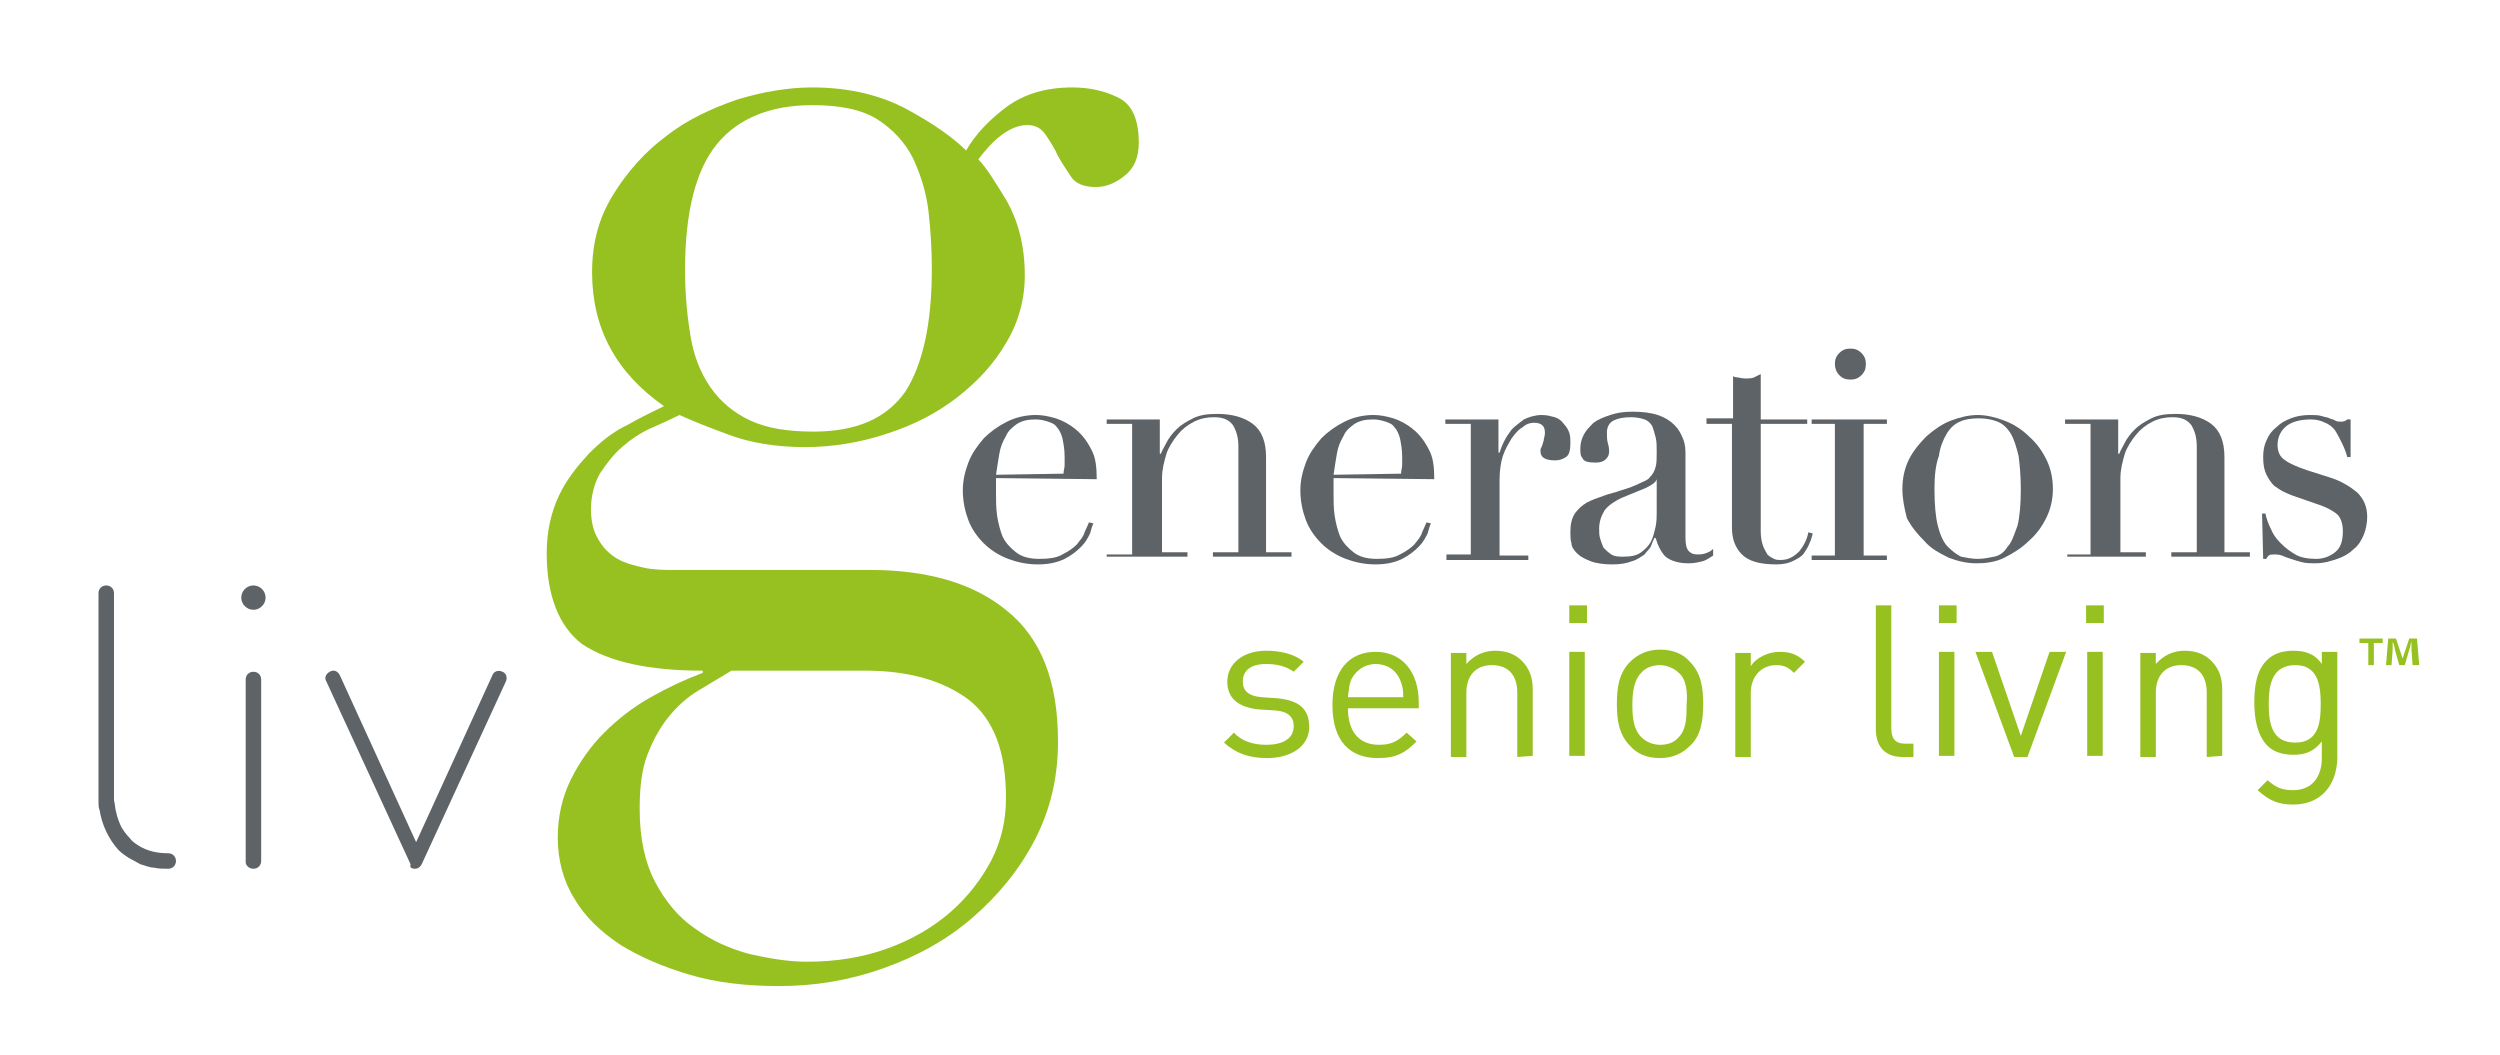<?xml version="1.0" encoding="utf-8"?>
<!-- Generator: Adobe Illustrator 25.4.1, SVG Export Plug-In . SVG Version: 6.00 Build 0)  -->
<svg version="1.1" id="Layer_1" xmlns="http://www.w3.org/2000/svg" xmlns:xlink="http://www.w3.org/1999/xlink" x="0px" y="0px"
	 viewBox="0 0 225.9 95.3" style="enable-background:new 0 0 225.9 95.3;" xml:space="preserve">
<style type="text/css">
	.st0{fill:#96C121;}
	.st1{fill:#5E6367;}
</style>
<g>
	<path class="st0" d="M114.5,68.5c-1.6,0-2.8-0.4-3.9-1.4l0.9-0.9c0.7,0.8,1.8,1.1,2.9,1.1c1.6,0,2.5-0.6,2.5-1.7
		c0-0.8-0.5-1.3-1.6-1.4l-1.6-0.1c-1.8-0.2-2.8-1-2.8-2.5c0-1.7,1.5-2.8,3.5-2.8c1.3,0,2.6,0.3,3.4,1l-0.9,0.9
		c-0.7-0.5-1.5-0.7-2.5-0.7c-1.4,0-2.1,0.6-2.1,1.6c0,0.8,0.5,1.3,1.7,1.4l1.5,0.1c1.7,0.2,2.8,0.8,2.8,2.6
		C118.3,67.4,116.7,68.5,114.5,68.5"/>
	<path class="st0" d="M126.5,61.4c-0.4-0.9-1.2-1.4-2.2-1.4s-1.8,0.6-2.2,1.4c-0.2,0.5-0.2,0.8-0.3,1.6h5
		C126.8,62.2,126.7,61.9,126.5,61.4 M121.8,64c0,2.1,1,3.3,2.8,3.3c1.1,0,1.7-0.3,2.5-1.1L128,67c-1,1-1.8,1.5-3.5,1.5
		c-2.5,0-4.1-1.5-4.1-4.8c0-3.1,1.5-4.8,3.9-4.8s3.9,1.8,3.9,4.6V64H121.8z"/>
	<path class="st0" d="M137.1,68.4v-5.8c0-1.7-0.9-2.5-2.3-2.5c-1.4,0-2.3,0.9-2.3,2.5v5.8h-1.4V59h1.4v1c0.7-0.8,1.6-1.2,2.6-1.2
		s1.8,0.3,2.4,0.9c0.7,0.7,1,1.5,1,2.6v6L137.1,68.4L137.1,68.4z"/>
</g>
<path class="st0" d="M141.8,58.9h1.4v9.4h-1.4V58.9z M141.8,54.7h1.6v1.6h-1.6V54.7z"/>
<g>
	<path class="st0" d="M151.7,60.8c-0.4-0.4-1.1-0.7-1.7-0.7s-1.3,0.2-1.7,0.7c-0.7,0.7-0.8,1.9-0.8,2.9c0,1.1,0.1,2.2,0.8,2.9
		c0.4,0.4,1,0.7,1.7,0.7s1.3-0.2,1.7-0.7c0.7-0.7,0.7-1.9,0.7-2.9C152.5,62.6,152.4,61.4,151.7,60.8 M152.7,67.4
		c-0.7,0.7-1.6,1.1-2.7,1.1c-1.2,0-2.1-0.4-2.7-1.1c-1-1-1.2-2.3-1.2-3.8c0-1.5,0.2-2.8,1.2-3.8c0.7-0.7,1.6-1.1,2.7-1.1
		c1.2,0,2.1,0.4,2.7,1.1c1,1,1.2,2.3,1.2,3.8C153.9,65.1,153.7,66.5,152.7,67.4"/>
	<path class="st0" d="M162.1,60.8c-0.5-0.5-0.9-0.7-1.6-0.7c-1.4,0-2.3,1.1-2.3,2.5v5.8h-1.4V59h1.4v1.2c0.5-0.8,1.6-1.3,2.6-1.3
		c0.9,0,1.6,0.2,2.3,0.9L162.1,60.8z"/>
	<path class="st0" d="M171.9,68.4c-1.7,0-2.4-1.1-2.4-2.5V54.7h1.4v11.1c0,0.9,0.3,1.4,1.3,1.4h0.7v1.2H171.9z"/>
</g>
<path class="st0" d="M175.2,58.9h1.4v9.4h-1.4V58.9z M175.2,54.7h1.6v1.6h-1.6V54.7z"/>
<polygon class="st0" points="183.2,68.4 182,68.4 178.5,58.9 180,58.9 182.6,66.5 185.2,58.9 186.7,58.9 "/>
<path class="st0" d="M188.6,58.9h1.4v9.4h-1.4V58.9z M188.5,54.7h1.6v1.6h-1.6V54.7z"/>
<g>
	<path class="st0" d="M199.4,68.4v-5.8c0-1.7-0.9-2.5-2.3-2.5c-1.4,0-2.3,0.9-2.3,2.5v5.8h-1.4V59h1.4v1c0.7-0.8,1.6-1.2,2.6-1.2
		s1.8,0.3,2.4,0.9c0.7,0.7,1,1.5,1,2.6v6L199.4,68.4L199.4,68.4z"/>
	<path class="st0" d="M207.4,60.1c-2.1,0-2.4,1.8-2.4,3.5c0,1.8,0.3,3.5,2.4,3.5c2.1,0,2.3-1.8,2.3-3.5
		C209.7,61.8,209.4,60.1,207.4,60.1 M207.2,72.7c-1.4,0-2.2-0.4-3.2-1.3l0.9-0.9c0.7,0.6,1.2,0.9,2.3,0.9c1.8,0,2.6-1.3,2.6-2.9V67
		c-0.8,1-1.6,1.2-2.6,1.2s-1.8-0.3-2.3-0.8c-0.9-0.9-1.2-2.4-1.2-3.9s0.2-3,1.2-3.9c0.5-0.5,1.3-0.8,2.3-0.8s1.9,0.2,2.6,1.2v-1.1
		h1.4v9.7C211.1,71,209.7,72.7,207.2,72.7"/>
	<path class="st1" d="M37.5,78.5c0.3,0,0.5-0.2,0.6-0.4l7.6-16.5c0.2-0.4,0-0.8-0.3-0.9l0,0c-0.4-0.2-0.8,0-0.9,0.3l0,0l-6.9,15.1
		L30.7,61c-0.2-0.4-0.6-0.5-0.9-0.3c-0.4,0.2-0.5,0.6-0.3,0.9l7.6,16.5C37,78.4,37.2,78.5,37.5,78.5"/>
	<path class="st1" d="M22.9,78.5c0.4,0,0.7-0.3,0.7-0.7V61.4c0-0.4-0.3-0.7-0.7-0.7c-0.4,0-0.7,0.3-0.7,0.7v16.5
		C22.2,78.2,22.5,78.5,22.9,78.5L22.9,78.5z"/>
	<path class="st1" d="M15.2,78.5c0.4,0,0.7-0.3,0.7-0.7c0-0.4-0.3-0.7-0.7-0.7c-1,0-1.9-0.2-2.7-0.7c-0.3-0.2-0.6-0.4-0.8-0.7
		c-0.3-0.3-0.5-0.6-0.7-0.9c-0.2-0.4-0.4-0.9-0.5-1.4c-0.1-0.3-0.1-0.7-0.2-1.1c0-0.2,0-0.3,0-0.5V53.6c0-0.4-0.3-0.7-0.7-0.7
		s-0.7,0.3-0.7,0.7V72c0,0.1,0,0.3,0,0.4c0,0.3,0,0.6,0.1,0.8c0.2,1.3,0.8,2.6,1.7,3.6c0.3,0.3,0.6,0.5,0.9,0.7
		c0.4,0.2,0.7,0.4,1.1,0.6c0.4,0.1,0.8,0.3,1.2,0.3C14.3,78.5,14.8,78.5,15.2,78.5"/>
	<path class="st1" d="M22.9,55.1c0.6,0,1.1-0.5,1.1-1.1s-0.5-1.1-1.1-1.1s-1.1,0.5-1.1,1.1S22.3,55.1,22.9,55.1"/>
	<path class="st0" d="M84.2,24.3c0-1.7-0.1-3.4-0.3-5.2c-0.2-1.7-0.7-3.3-1.4-4.8c-0.7-1.4-1.8-2.6-3.2-3.5
		c-1.4-0.9-3.4-1.3-5.9-1.3c-3.8,0-6.7,1.2-8.6,3.5s-2.9,6.1-2.9,11.4c0,2.2,0.2,4.2,0.5,6s0.9,3.3,1.8,4.6s2.1,2.3,3.6,3
		s3.4,1,5.7,1c3.9,0,6.6-1.2,8.3-3.6C83.4,32.9,84.2,29.2,84.2,24.3 M66.1,60.6c-1,0.6-2,1.2-3,1.8s-1.9,1.4-2.7,2.4
		c-0.8,1-1.4,2.1-1.9,3.4s-0.7,2.9-0.7,4.9c0,2.7,0.5,4.9,1.4,6.6s2.1,3.2,3.6,4.2c1.5,1.1,3.1,1.8,4.9,2.3c1.8,0.4,3.5,0.7,5.2,0.7
		c2.7,0,5.1-0.4,7.3-1.2c2.2-0.8,4.1-1.9,5.7-3.3s2.8-3,3.7-4.7c0.9-1.8,1.3-3.6,1.3-5.6c0-4.2-1.1-7.1-3.4-8.9
		c-2.3-1.7-5.4-2.6-9.3-2.6H66.1z M49.4,50c0-2,0.4-3.7,1.1-5.2c0.7-1.5,1.7-2.7,2.7-3.8c1.1-1.1,2.2-2,3.5-2.6
		c1.2-0.7,2.3-1.2,3.3-1.7c-4.3-3-6.5-7-6.5-12.1c0-2.6,0.6-4.9,1.9-7c1.3-2.1,2.9-3.9,4.8-5.3c1.9-1.5,4.1-2.5,6.4-3.3
		c2.3-0.7,4.6-1.1,6.8-1.1c3.3,0,6.2,0.7,8.6,2s4.2,2.6,5.3,3.7c0.8-1.4,2-2.7,3.6-3.9s3.6-1.8,6-1.8c1.5,0,2.9,0.3,4.1,0.9
		c1.3,0.6,1.9,2,1.9,4.1c0,1.3-0.4,2.3-1.3,3c-0.9,0.7-1.7,1-2.6,1c-1,0-1.8-0.3-2.2-0.9c-0.4-0.6-0.8-1.2-1.2-1.9
		c-0.3-0.7-0.7-1.3-1.1-1.9c-0.4-0.6-0.9-0.9-1.7-0.9c-0.7,0-1.5,0.3-2.3,0.9c-0.8,0.6-1.5,1.4-2.1,2.2c0.7,0.7,1.5,2,2.6,3.8
		c1,1.8,1.6,4,1.6,6.7c0,2.2-0.6,4.3-1.7,6.1c-1.1,1.9-2.6,3.5-4.4,4.9c-1.8,1.4-3.9,2.5-6.4,3.3c-2.4,0.8-4.9,1.2-7.4,1.2
		c-2.6,0-4.9-0.4-6.8-1.1c-1.9-0.7-3.4-1.3-4.5-1.8c-0.8,0.4-1.7,0.8-2.6,1.2c-0.9,0.4-1.8,1-2.6,1.7s-1.4,1.5-2,2.4
		c-0.5,0.9-0.8,2-0.8,3.2c0,1.1,0.2,2,0.7,2.8c0.4,0.7,1,1.3,1.7,1.7s1.5,0.6,2.4,0.8s1.8,0.2,2.8,0.2h17.6c5.2,0,9.4,1.2,12.4,3.7
		c3.1,2.5,4.6,6.4,4.6,11.8c0,3.3-0.7,6.2-2.1,8.9c-1.4,2.7-3.3,5-5.6,7c-2.3,2-5,3.5-8.1,4.6s-6.2,1.6-9.4,1.6c-2.9,0-5.6-0.3-8-1
		s-4.5-1.6-6.3-2.7c-1.8-1.2-3.2-2.5-4.2-4.2c-1-1.6-1.5-3.5-1.5-5.5c0-1.9,0.4-3.7,1.2-5.3c0.8-1.6,1.8-3,3-4.2s2.6-2.3,4.2-3.2
		c1.6-0.9,3.1-1.6,4.7-2.2v-0.2c-4.9,0-8.5-0.8-10.9-2.4C50.5,56.6,49.4,53.8,49.4,50"/>
	<path class="st1" d="M96.1,42.8c0-0.3,0.1-0.5,0.1-0.8v-0.7c0-0.7-0.1-1.2-0.2-1.7c-0.1-0.4-0.3-0.8-0.5-1
		c-0.2-0.3-0.5-0.4-0.8-0.5s-0.7-0.2-1.1-0.2c-0.7,0-1.2,0.1-1.7,0.4c-0.4,0.3-0.8,0.6-1,1.1c-0.3,0.5-0.5,1-0.6,1.6
		s-0.2,1.2-0.3,1.9L96.1,42.8L96.1,42.8z M90,43.2c0,0.2,0,0.4,0,0.6c0,0.2,0,0.5,0,0.8c0,0.7,0,1.3,0.1,2s0.3,1.4,0.5,1.9
		c0.3,0.6,0.7,1,1.2,1.4s1.2,0.6,2.1,0.6s1.6-0.1,2.1-0.4c0.6-0.3,1-0.6,1.3-0.9c0.3-0.4,0.6-0.7,0.7-1.1c0.2-0.4,0.3-0.7,0.4-0.9
		l0.4,0.1c-0.1,0.2-0.2,0.5-0.3,0.9c-0.2,0.4-0.4,0.8-0.8,1.2s-0.9,0.8-1.5,1.1S94.8,51,93.8,51s-1.9-0.2-2.7-0.5
		c-0.8-0.3-1.6-0.8-2.2-1.4c-0.6-0.6-1.1-1.3-1.4-2.1S87,45.3,87,44.3c0-0.9,0.2-1.7,0.5-2.5s0.8-1.5,1.4-2.2
		c0.6-0.6,1.3-1.1,2.1-1.5c0.8-0.4,1.7-0.6,2.6-0.6c0.6,0,1.1,0.1,1.8,0.3c0.6,0.2,1.2,0.5,1.8,1c0.5,0.4,1,1,1.4,1.8
		c0.4,0.7,0.5,1.6,0.5,2.7L90,43.2L90,43.2z"/>
	<path class="st1" d="M100,50.1h2.3V38.3H100v-0.4h4.8V41h0.1c0.1-0.3,0.3-0.6,0.5-1s0.5-0.8,0.9-1.2s0.9-0.7,1.5-1s1.3-0.4,2.2-0.4
		c1.3,0,2.4,0.3,3.2,0.9c0.8,0.6,1.2,1.6,1.2,3v8.6h2.3v0.4h-7.1v-0.4h2.3v-9.6c0-0.8-0.2-1.4-0.5-1.9c-0.4-0.5-0.9-0.7-1.7-0.7
		c-0.6,0-1.2,0.1-1.8,0.4c-0.6,0.3-1.1,0.7-1.5,1.2s-0.8,1.1-1,1.7c-0.2,0.7-0.4,1.4-0.4,2.2v6.7h2.3v0.4H100V50.1z"/>
	<path class="st1" d="M126.6,42.8c0-0.3,0.1-0.5,0.1-0.8v-0.7c0-0.7-0.1-1.2-0.2-1.7c-0.1-0.4-0.3-0.8-0.5-1
		c-0.2-0.3-0.5-0.4-0.8-0.5s-0.7-0.2-1.1-0.2c-0.7,0-1.2,0.1-1.7,0.4c-0.4,0.3-0.8,0.6-1,1.1c-0.3,0.5-0.5,1-0.6,1.6
		s-0.2,1.2-0.3,1.9L126.6,42.8L126.6,42.8z M120.5,43.2c0,0.2,0,0.4,0,0.6c0,0.2,0,0.5,0,0.8c0,0.7,0,1.3,0.1,2s0.3,1.4,0.5,1.9
		c0.3,0.6,0.7,1,1.2,1.4s1.2,0.6,2.1,0.6s1.6-0.1,2.1-0.4c0.6-0.3,1-0.6,1.3-0.9c0.3-0.4,0.6-0.7,0.7-1.1c0.2-0.4,0.3-0.7,0.4-0.9
		l0.4,0.1c-0.1,0.2-0.2,0.5-0.3,0.9c-0.2,0.4-0.4,0.8-0.8,1.2c-0.4,0.4-0.9,0.8-1.5,1.1s-1.4,0.5-2.4,0.5s-1.9-0.2-2.7-0.5
		c-0.8-0.3-1.6-0.8-2.2-1.4c-0.6-0.6-1.1-1.3-1.4-2.1s-0.5-1.7-0.5-2.7c0-0.9,0.2-1.7,0.5-2.5s0.8-1.5,1.4-2.2
		c0.6-0.6,1.3-1.1,2.1-1.5c0.8-0.4,1.7-0.6,2.6-0.6c0.6,0,1.1,0.1,1.8,0.3c0.6,0.2,1.2,0.5,1.8,1c0.5,0.4,1,1,1.4,1.8
		c0.4,0.7,0.5,1.6,0.5,2.7L120.5,43.2L120.5,43.2z"/>
	<path class="st1" d="M130.6,50.1h2.3V38.3h-2.3v-0.4h4.8v3h0.1c0.1-0.3,0.2-0.6,0.4-1s0.4-0.7,0.7-1.1c0.3-0.3,0.7-0.6,1.1-0.9
		c0.4-0.2,1-0.4,1.6-0.4c0.5,0,0.8,0.1,1.2,0.2c0.3,0.1,0.6,0.3,0.8,0.6c0.2,0.2,0.4,0.5,0.5,0.8s0.1,0.6,0.1,0.9
		c0,0.7-0.1,1.1-0.4,1.3c-0.3,0.2-0.6,0.3-1,0.3c-0.9,0-1.3-0.3-1.3-0.8c0-0.2,0-0.3,0.1-0.4c0-0.1,0.1-0.2,0.1-0.3s0.1-0.2,0.1-0.4
		c0-0.1,0.1-0.3,0.1-0.6c0-0.6-0.3-0.9-1-0.9c-0.3,0-0.7,0.1-1,0.4c-0.4,0.2-0.7,0.6-1,1c-0.3,0.5-0.6,1-0.8,1.6s-0.3,1.4-0.3,2.2
		v6.8h2.6v0.4h-7.4v-0.5H130.6z"/>
	<path class="st1" d="M149.7,43.3L149.7,43.3c-0.1,0.3-0.4,0.5-1,0.8l-2.2,0.9c-0.6,0.3-1.1,0.6-1.5,1.1c-0.3,0.5-0.5,1-0.5,1.7
		c0,0.3,0,0.6,0.1,0.9c0.1,0.3,0.2,0.6,0.3,0.8c0.2,0.2,0.4,0.4,0.7,0.6c0.3,0.2,0.7,0.2,1.1,0.2c0.7,0,1.2-0.1,1.6-0.4
		c0.4-0.3,0.7-0.6,0.9-1s0.3-0.9,0.4-1.3c0.1-0.5,0.1-0.9,0.1-1.3L149.7,43.3L149.7,43.3z M154.8,50.2c-0.3,0.2-0.6,0.4-0.9,0.5
		c-0.4,0.1-0.8,0.2-1.3,0.2c-0.9,0-1.6-0.2-2.1-0.6c-0.4-0.4-0.7-1-0.9-1.7h-0.1c-0.1,0.2-0.2,0.4-0.3,0.7s-0.4,0.5-0.6,0.8
		c-0.3,0.2-0.7,0.5-1.1,0.6c-0.5,0.2-1.1,0.3-1.8,0.3c-0.8,0-1.5-0.1-2-0.3s-0.9-0.4-1.2-0.7s-0.5-0.6-0.5-0.9
		c-0.1-0.3-0.1-0.7-0.1-1c0-0.7,0.1-1.2,0.4-1.7c0.3-0.4,0.6-0.7,1.1-1c0.4-0.2,0.9-0.4,1.5-0.6c0.5-0.2,1.1-0.3,1.6-0.5
		c0.7-0.2,1.2-0.4,1.6-0.6c0.4-0.2,0.8-0.3,1-0.6c0.2-0.2,0.4-0.5,0.5-0.9c0.1-0.3,0.1-0.8,0.1-1.4c0-0.5,0-0.9-0.1-1.3
		c-0.1-0.4-0.2-0.7-0.3-1c-0.2-0.3-0.4-0.5-0.7-0.6s-0.7-0.2-1.2-0.2c-0.7,0-1.2,0.1-1.6,0.3c-0.4,0.2-0.6,0.6-0.6,1.1
		c0,0.3,0,0.7,0.1,1s0.1,0.6,0.1,0.7c0,0.3-0.1,0.5-0.3,0.7s-0.5,0.3-0.9,0.3c-0.7,0-1.1-0.1-1.2-0.4c-0.2-0.2-0.2-0.5-0.2-0.9
		s0.1-0.8,0.3-1.2s0.5-0.7,0.9-1.1c0.4-0.3,0.9-0.5,1.5-0.7s1.2-0.3,2-0.3c0.9,0,1.7,0.1,2.3,0.3s1.1,0.5,1.5,0.9s0.6,0.8,0.8,1.3
		s0.2,1,0.2,1.5v7.4c0,0.6,0.1,1,0.3,1.2s0.4,0.3,0.8,0.3c0.2,0,0.4,0,0.7-0.1s0.5-0.2,0.7-0.4V50.2z"/>
	<path class="st1" d="M154.3,37.8h2.3V34c0.2,0.1,0.3,0.1,0.4,0.1c0.1,0,0.4,0.1,0.7,0.1s0.6,0,0.8-0.1s0.4-0.2,0.6-0.3v4.1h4.2v0.4
		h-4.2V48c0,0.6,0.1,1,0.2,1.3c0.1,0.3,0.3,0.6,0.4,0.8c0.2,0.2,0.4,0.3,0.6,0.4c0.2,0.1,0.4,0.1,0.6,0.1c0.7,0,1.2-0.3,1.7-0.8
		c0.4-0.5,0.7-1.1,0.8-1.7l0.4,0.1c-0.1,0.3-0.1,0.5-0.3,0.9c-0.1,0.3-0.3,0.6-0.5,0.9c-0.2,0.3-0.6,0.5-1,0.7s-0.9,0.3-1.5,0.3
		c-1.5,0-2.5-0.3-3.1-0.9c-0.6-0.6-0.9-1.4-0.9-2.4v-9.4h-2.3v-0.5H154.3z"/>
	<path class="st1" d="M165.8,32.9c0-0.4,0.1-0.7,0.4-1c0.3-0.3,0.6-0.4,1-0.4s0.7,0.1,1,0.4s0.4,0.6,0.4,1s-0.1,0.7-0.4,1
		c-0.3,0.3-0.6,0.4-1,0.4s-0.7-0.1-1-0.4S165.8,33.2,165.8,32.9 M165.8,38.3h-2.1v-0.4h6.8v0.4h-2.1v11.9h2.1v0.4h-6.8v-0.4h2.1
		V38.3z"/>
	<path class="st1" d="M174.8,44.2c0,1.4,0.1,2.5,0.3,3.3s0.5,1.5,0.9,1.9s0.8,0.7,1.2,0.9c0.5,0.1,1,0.2,1.5,0.2s1-0.1,1.5-0.2
		c0.5-0.1,0.9-0.4,1.2-0.9c0.4-0.4,0.6-1.1,0.9-1.9c0.2-0.8,0.3-1.9,0.3-3.3c0-1.2-0.1-2.2-0.2-3c-0.2-0.8-0.4-1.5-0.7-2
		s-0.7-0.9-1.2-1.1c-0.5-0.2-1.1-0.3-1.7-0.3c-0.7,0-1.3,0.1-1.7,0.3c-0.5,0.2-0.9,0.6-1.2,1.1s-0.6,1.2-0.7,2
		C174.9,42,174.8,43,174.8,44.2 M171.9,44.2c0-1,0.2-1.9,0.6-2.7c0.4-0.8,1-1.5,1.6-2.1c0.7-0.6,1.4-1.1,2.2-1.4
		c0.8-0.3,1.6-0.5,2.4-0.5c0.8,0,1.6,0.2,2.4,0.5c0.8,0.3,1.6,0.8,2.2,1.4c0.7,0.6,1.2,1.3,1.6,2.1c0.4,0.8,0.6,1.7,0.6,2.7
		c0,0.9-0.2,1.8-0.6,2.6c-0.4,0.8-0.9,1.5-1.6,2.1c-0.6,0.6-1.4,1.1-2.2,1.5s-1.7,0.5-2.5,0.5c-0.9,0-1.7-0.2-2.5-0.5
		c-0.8-0.4-1.6-0.8-2.2-1.5c-0.6-0.6-1.2-1.3-1.6-2.1C172.1,46,171.9,45.1,171.9,44.2"/>
	<path class="st1" d="M186.6,50.1h2.3V38.3h-2.3v-0.4h4.8V41h0.1c0.1-0.3,0.3-0.6,0.5-1s0.5-0.8,0.9-1.2s0.9-0.7,1.5-1
		s1.3-0.4,2.2-0.4c1.3,0,2.4,0.3,3.2,0.9c0.8,0.6,1.2,1.6,1.2,3v8.6h2.3v0.4h-7.1v-0.4h2.3v-9.6c0-0.8-0.2-1.4-0.5-1.9
		c-0.4-0.5-0.9-0.7-1.7-0.7c-0.6,0-1.2,0.1-1.8,0.4c-0.6,0.3-1.1,0.7-1.5,1.2s-0.8,1.1-1,1.7c-0.2,0.7-0.4,1.4-0.4,2.2v6.7h2.3v0.4
		h-7.1v-0.2H186.6z"/>
	<path class="st1" d="M204.4,46.4h0.3c0.1,0.5,0.3,1,0.5,1.4c0.2,0.5,0.5,0.9,0.9,1.3c0.4,0.4,0.8,0.7,1.3,1s1.2,0.4,1.9,0.4
		c0.6,0,1.2-0.2,1.7-0.6c0.5-0.4,0.7-1,0.7-1.9c0-0.7-0.2-1.3-0.6-1.6c-0.4-0.3-0.8-0.5-1.3-0.7l-2.3-0.8c-0.3-0.1-0.6-0.2-1-0.4
		c-0.3-0.1-0.7-0.4-1-0.6c-0.3-0.3-0.5-0.6-0.7-1s-0.3-0.9-0.3-1.6c0-0.6,0.1-1.1,0.3-1.5c0.2-0.5,0.5-0.9,0.9-1.2
		c0.4-0.4,0.8-0.6,1.3-0.8s1.1-0.3,1.7-0.3c0.4,0,0.8,0,1.1,0.1s0.5,0.1,0.7,0.2c0.2,0.1,0.4,0.1,0.5,0.2c0.2,0.1,0.3,0.1,0.6,0.1
		c0.2,0,0.4-0.1,0.5-0.2h0.3v3.4h-0.3c-0.1-0.4-0.3-0.9-0.5-1.3c-0.2-0.4-0.4-0.8-0.6-1.1c-0.2-0.3-0.6-0.6-0.9-0.7
		c-0.4-0.2-0.8-0.3-1.3-0.3c-0.9,0-1.7,0.2-2.2,0.6c-0.5,0.4-0.8,1-0.8,1.7c0,0.6,0.2,1.1,0.7,1.4c0.4,0.3,1.1,0.6,2,0.9l2.2,0.7
		c0.9,0.3,1.7,0.8,2.3,1.3c0.6,0.6,0.9,1.3,0.9,2.2c0,0.5-0.1,1.1-0.3,1.6s-0.5,1-0.9,1.3c-0.4,0.4-0.9,0.7-1.5,0.9s-1.2,0.4-2,0.4
		c-0.4,0-0.8,0-1.2-0.1s-0.7-0.2-1-0.3s-0.6-0.2-0.8-0.3c-0.3-0.1-0.5-0.1-0.7-0.1s-0.4,0-0.5,0.1s-0.2,0.2-0.2,0.3h-0.3L204.4,46.4
		L204.4,46.4z"/>
	<path class="st0" d="M218,60.1l-0.1-1.4c0-0.2,0-0.4,0-0.7l0,0c-0.1,0.2-0.1,0.5-0.2,0.7l-0.4,1.4h-0.5l-0.4-1.4
		c0-0.2-0.1-0.5-0.2-0.7l0,0c0,0.2,0,0.5,0,0.7l-0.1,1.4h-0.5l0.2-2.4h0.7l0.4,1.2c0.1,0.2,0.1,0.4,0.2,0.6l0,0
		c0.1-0.2,0.1-0.4,0.2-0.6l0.4-1.2h0.7l0.2,2.4H218z M215.3,57.7v0.4h-0.8v2H214v-2h-0.8v-0.4H215.3z"/>
</g>
</svg>
